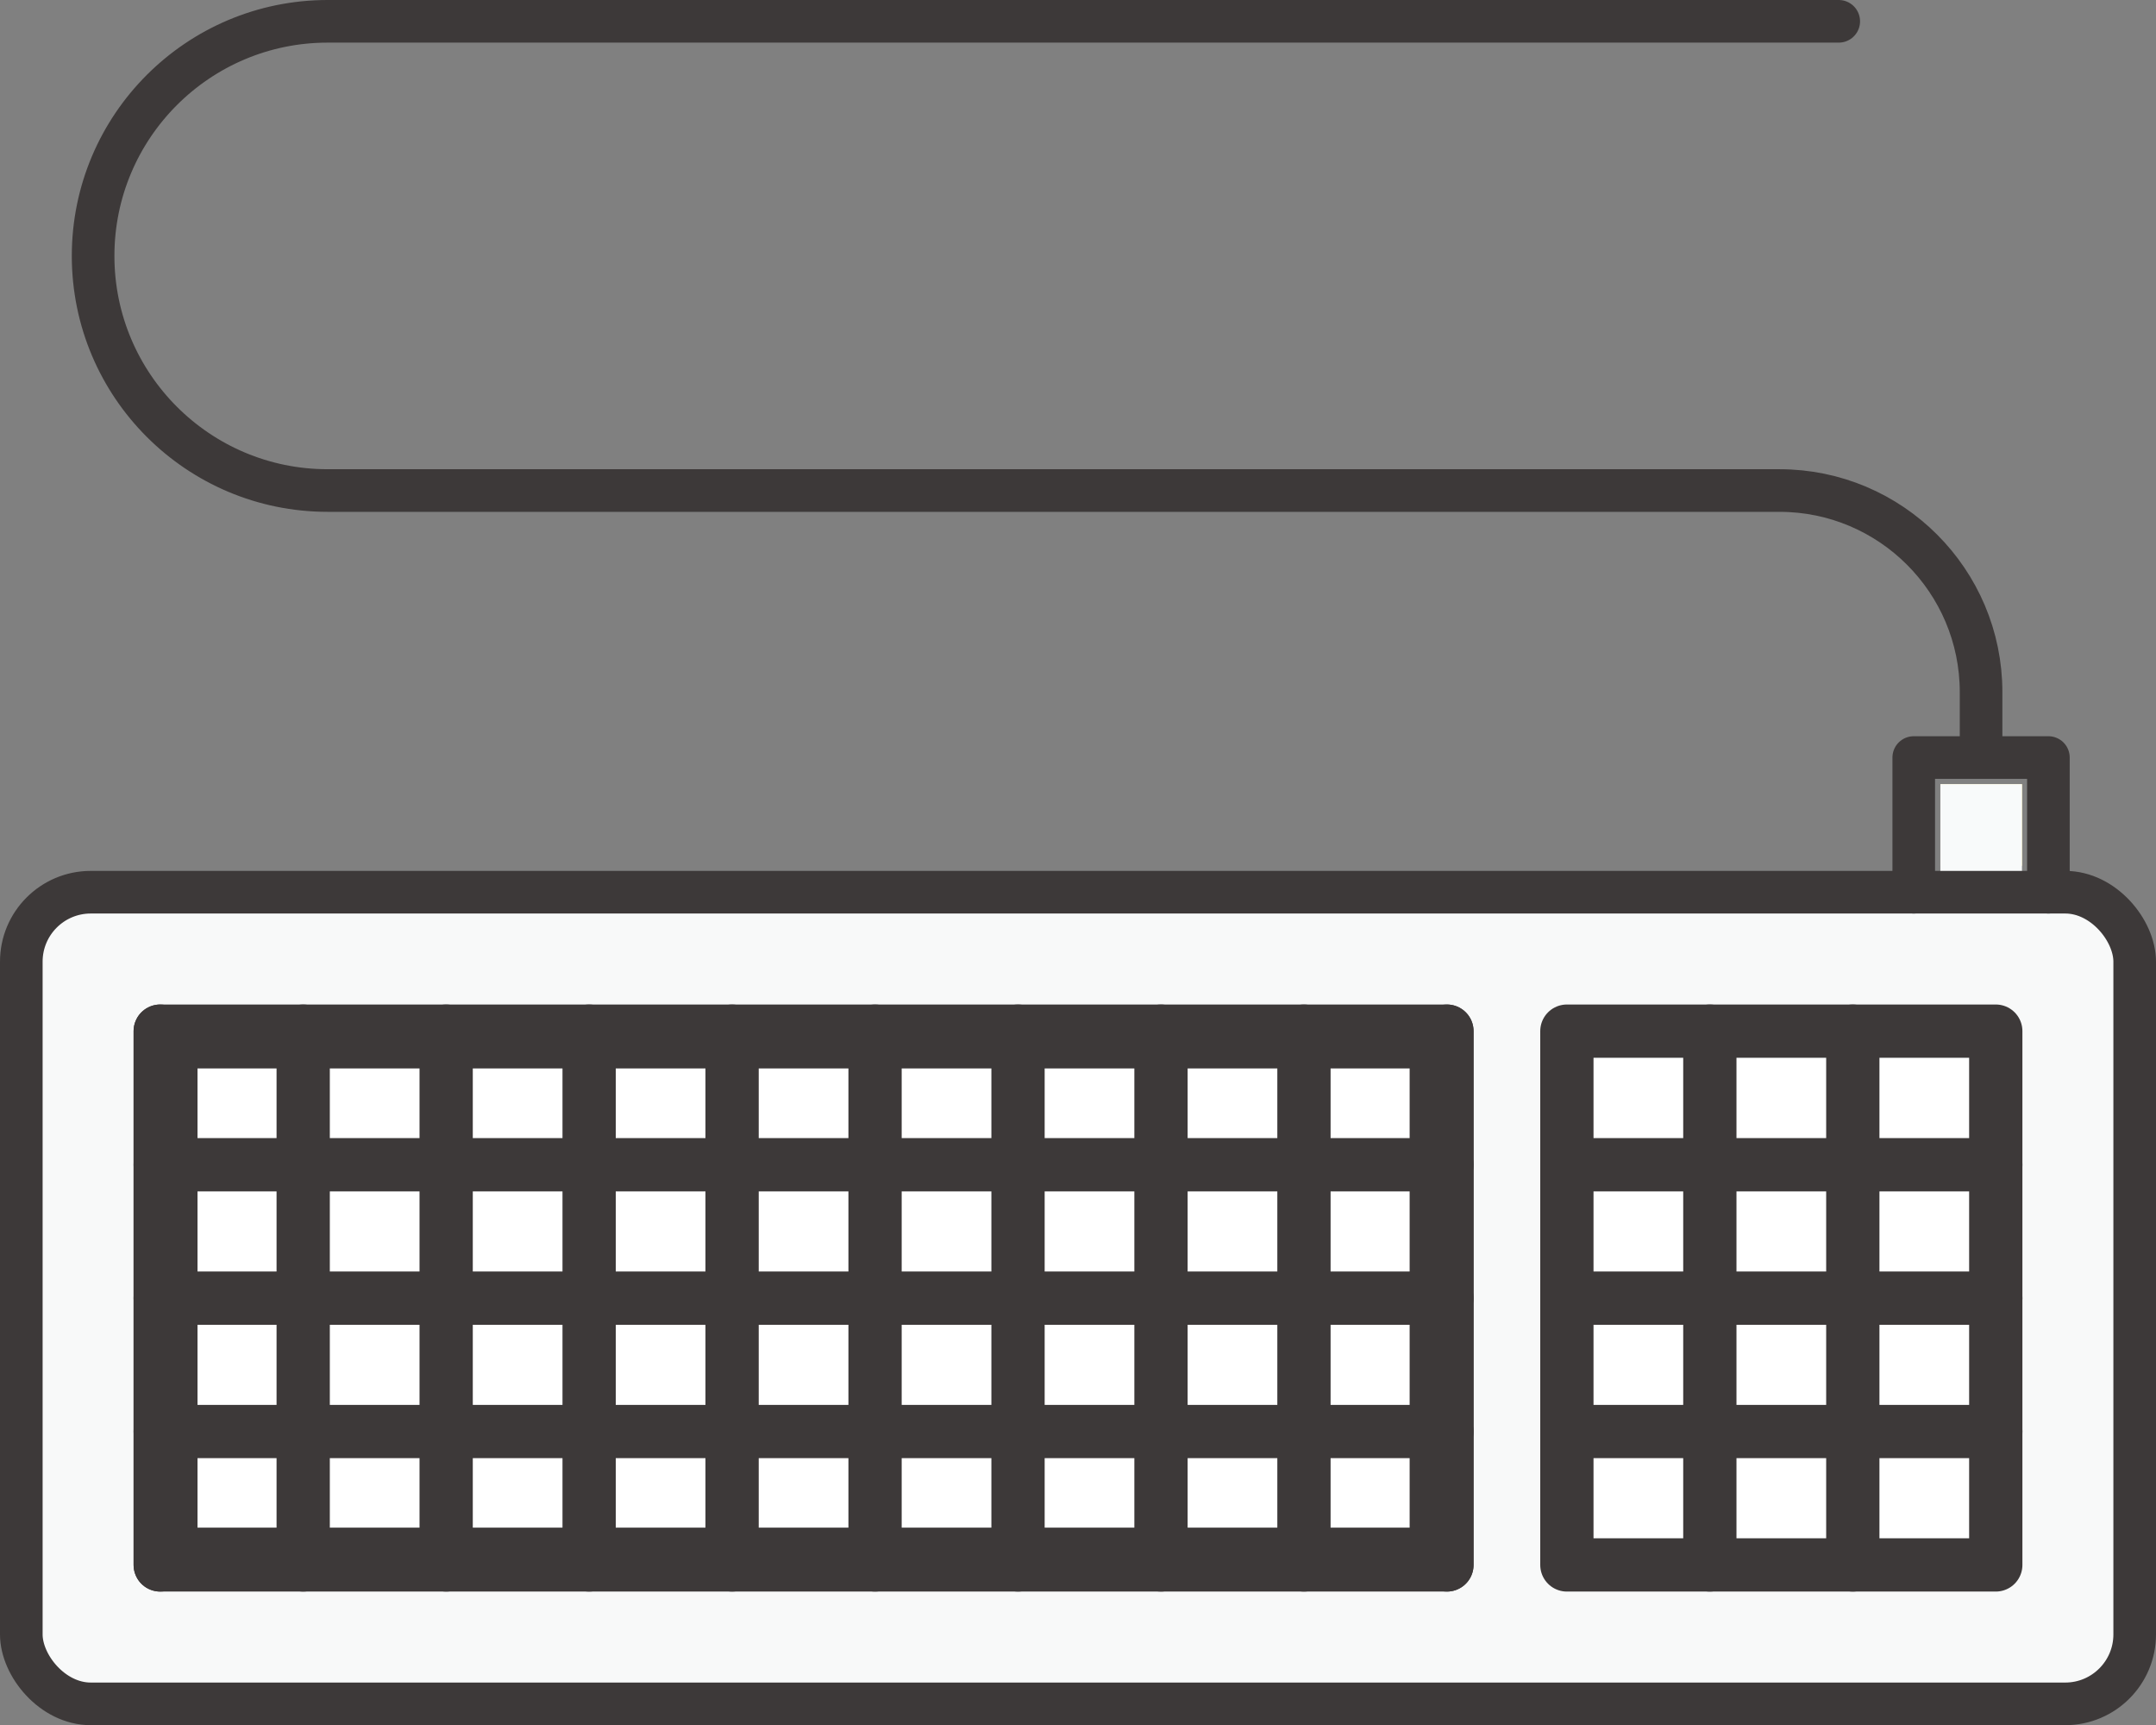 <?xml version="1.0" encoding="UTF-8"?>
<svg id="_レイヤー_2" data-name="レイヤー 2" xmlns="http://www.w3.org/2000/svg" viewBox="0 0 101.19 80.96">
  <rect x="0" y="0" width="101.19" height="80.96" fill="#808080" stroke="none"/>
  <defs>
    <style>
      .cls-1 {
        fill: #f8fafa;
      }

      .cls-2, .cls-3 {
        fill: #fff;
      }

      .cls-4 {
        stroke-width: 2px;
      }

      .cls-4, .cls-3, .cls-5 {
        stroke: #3d3939;
      }

      .cls-4, .cls-5 {
        fill: none;
        stroke-linecap: round;
        stroke-linejoin: round;
      }

      .cls-3 {
        stroke-miterlimit: 10;
      }

      .cls-6 {
        fill: #ffe893;
      }

      .cls-7 {
        fill: #f8f9f9;
      }

      .cls-5 {
        stroke-width: 2.5px;
      }
    </style>
  </defs>
  <g id="_使用" data-name="使用">
    <rect class="cls-6" x="91.07" y="36.8" width="3.83" height="3.83"/>
    <rect class="cls-6" x="2.25" y="43.13" width="96.69" height="35.59" rx="2.01" ry="2.01"/>
    <rect class="cls-2" x="74.79" y="49.64" width="17.63" height="22.55"/>
    <rect class="cls-1" x="91.07" y="36.8" width="3.83" height="5.15"/>
    <path class="cls-7" d="M100.26,77.82c0,1.18-.92,2.15-2.05,2.15H3.7c-1.13,0-2.05-.96-2.05-2.15v-33.72c0-1.18.92-2.15,2.05-2.15h94.51c1.13,0,2.05.96,2.05,2.15v33.72Z"/>
    <rect class="cls-2" x="74.79" y="49.64" width="17.63" height="22.55"/>
    <rect class="cls-3" x="8.77" y="49.64" width="57.89" height="22.55"/>
    <path class="cls-4" d="M92.98,34.84v-2.36c0-5.22-4.24-9.46-9.46-9.46H15.38c-6.08,0-11.01-4.93-11.01-11.01h0C4.37,5.93,9.3,1,15.38,1h70.92"/>
    <rect class="cls-4" x="1" y="41.87" width="99.19" height="38.09" rx="3.26" ry="3.26"/>
    <rect class="cls-5" x="7.52" y="48.39" width="60.39" height="25.05"/>
    <rect class="cls-5" x="73.54" y="48.39" width="20.13" height="25.05"/>
    <polyline class="cls-4" points="89.82 41.87 89.82 35.55 96.14 35.55 96.14 41.87"/>
    <line class="cls-5" x1="7.52" y1="67.18" x2="67.91" y2="67.18"/>
    <line class="cls-5" x1="73.54" y1="67.18" x2="93.67" y2="67.18"/>
    <line class="cls-5" x1="7.52" y1="60.92" x2="67.91" y2="60.92"/>
    <line class="cls-5" x1="73.54" y1="60.92" x2="93.67" y2="60.92"/>
    <line class="cls-5" x1="7.52" y1="54.66" x2="67.91" y2="54.66"/>
    <line class="cls-5" x1="73.54" y1="54.66" x2="93.67" y2="54.66"/>
    <g>
      <line class="cls-5" x1="7.52" y1="73.44" x2="7.52" y2="48.39"/>
      <line class="cls-5" x1="14.23" y1="73.44" x2="14.23" y2="48.39"/>
      <line class="cls-5" x1="20.94" y1="73.44" x2="20.94" y2="48.39"/>
      <line class="cls-5" x1="27.65" y1="73.44" x2="27.65" y2="48.39"/>
      <line class="cls-5" x1="34.36" y1="73.44" x2="34.36" y2="48.39"/>
      <line class="cls-5" x1="41.07" y1="73.44" x2="41.07" y2="48.39"/>
      <line class="cls-5" x1="47.78" y1="73.44" x2="47.78" y2="48.39"/>
      <line class="cls-5" x1="54.49" y1="73.44" x2="54.49" y2="48.39"/>
      <line class="cls-5" x1="61.2" y1="73.44" x2="61.2" y2="48.39"/>
    </g>
    <g>
      <line class="cls-5" x1="67.91" y1="73.44" x2="67.91" y2="48.39"/>
      <line class="cls-5" x1="80.25" y1="73.44" x2="80.25" y2="48.39"/>
      <line class="cls-5" x1="86.96" y1="73.44" x2="86.96" y2="48.39"/>
    </g>
  </g>
</svg>